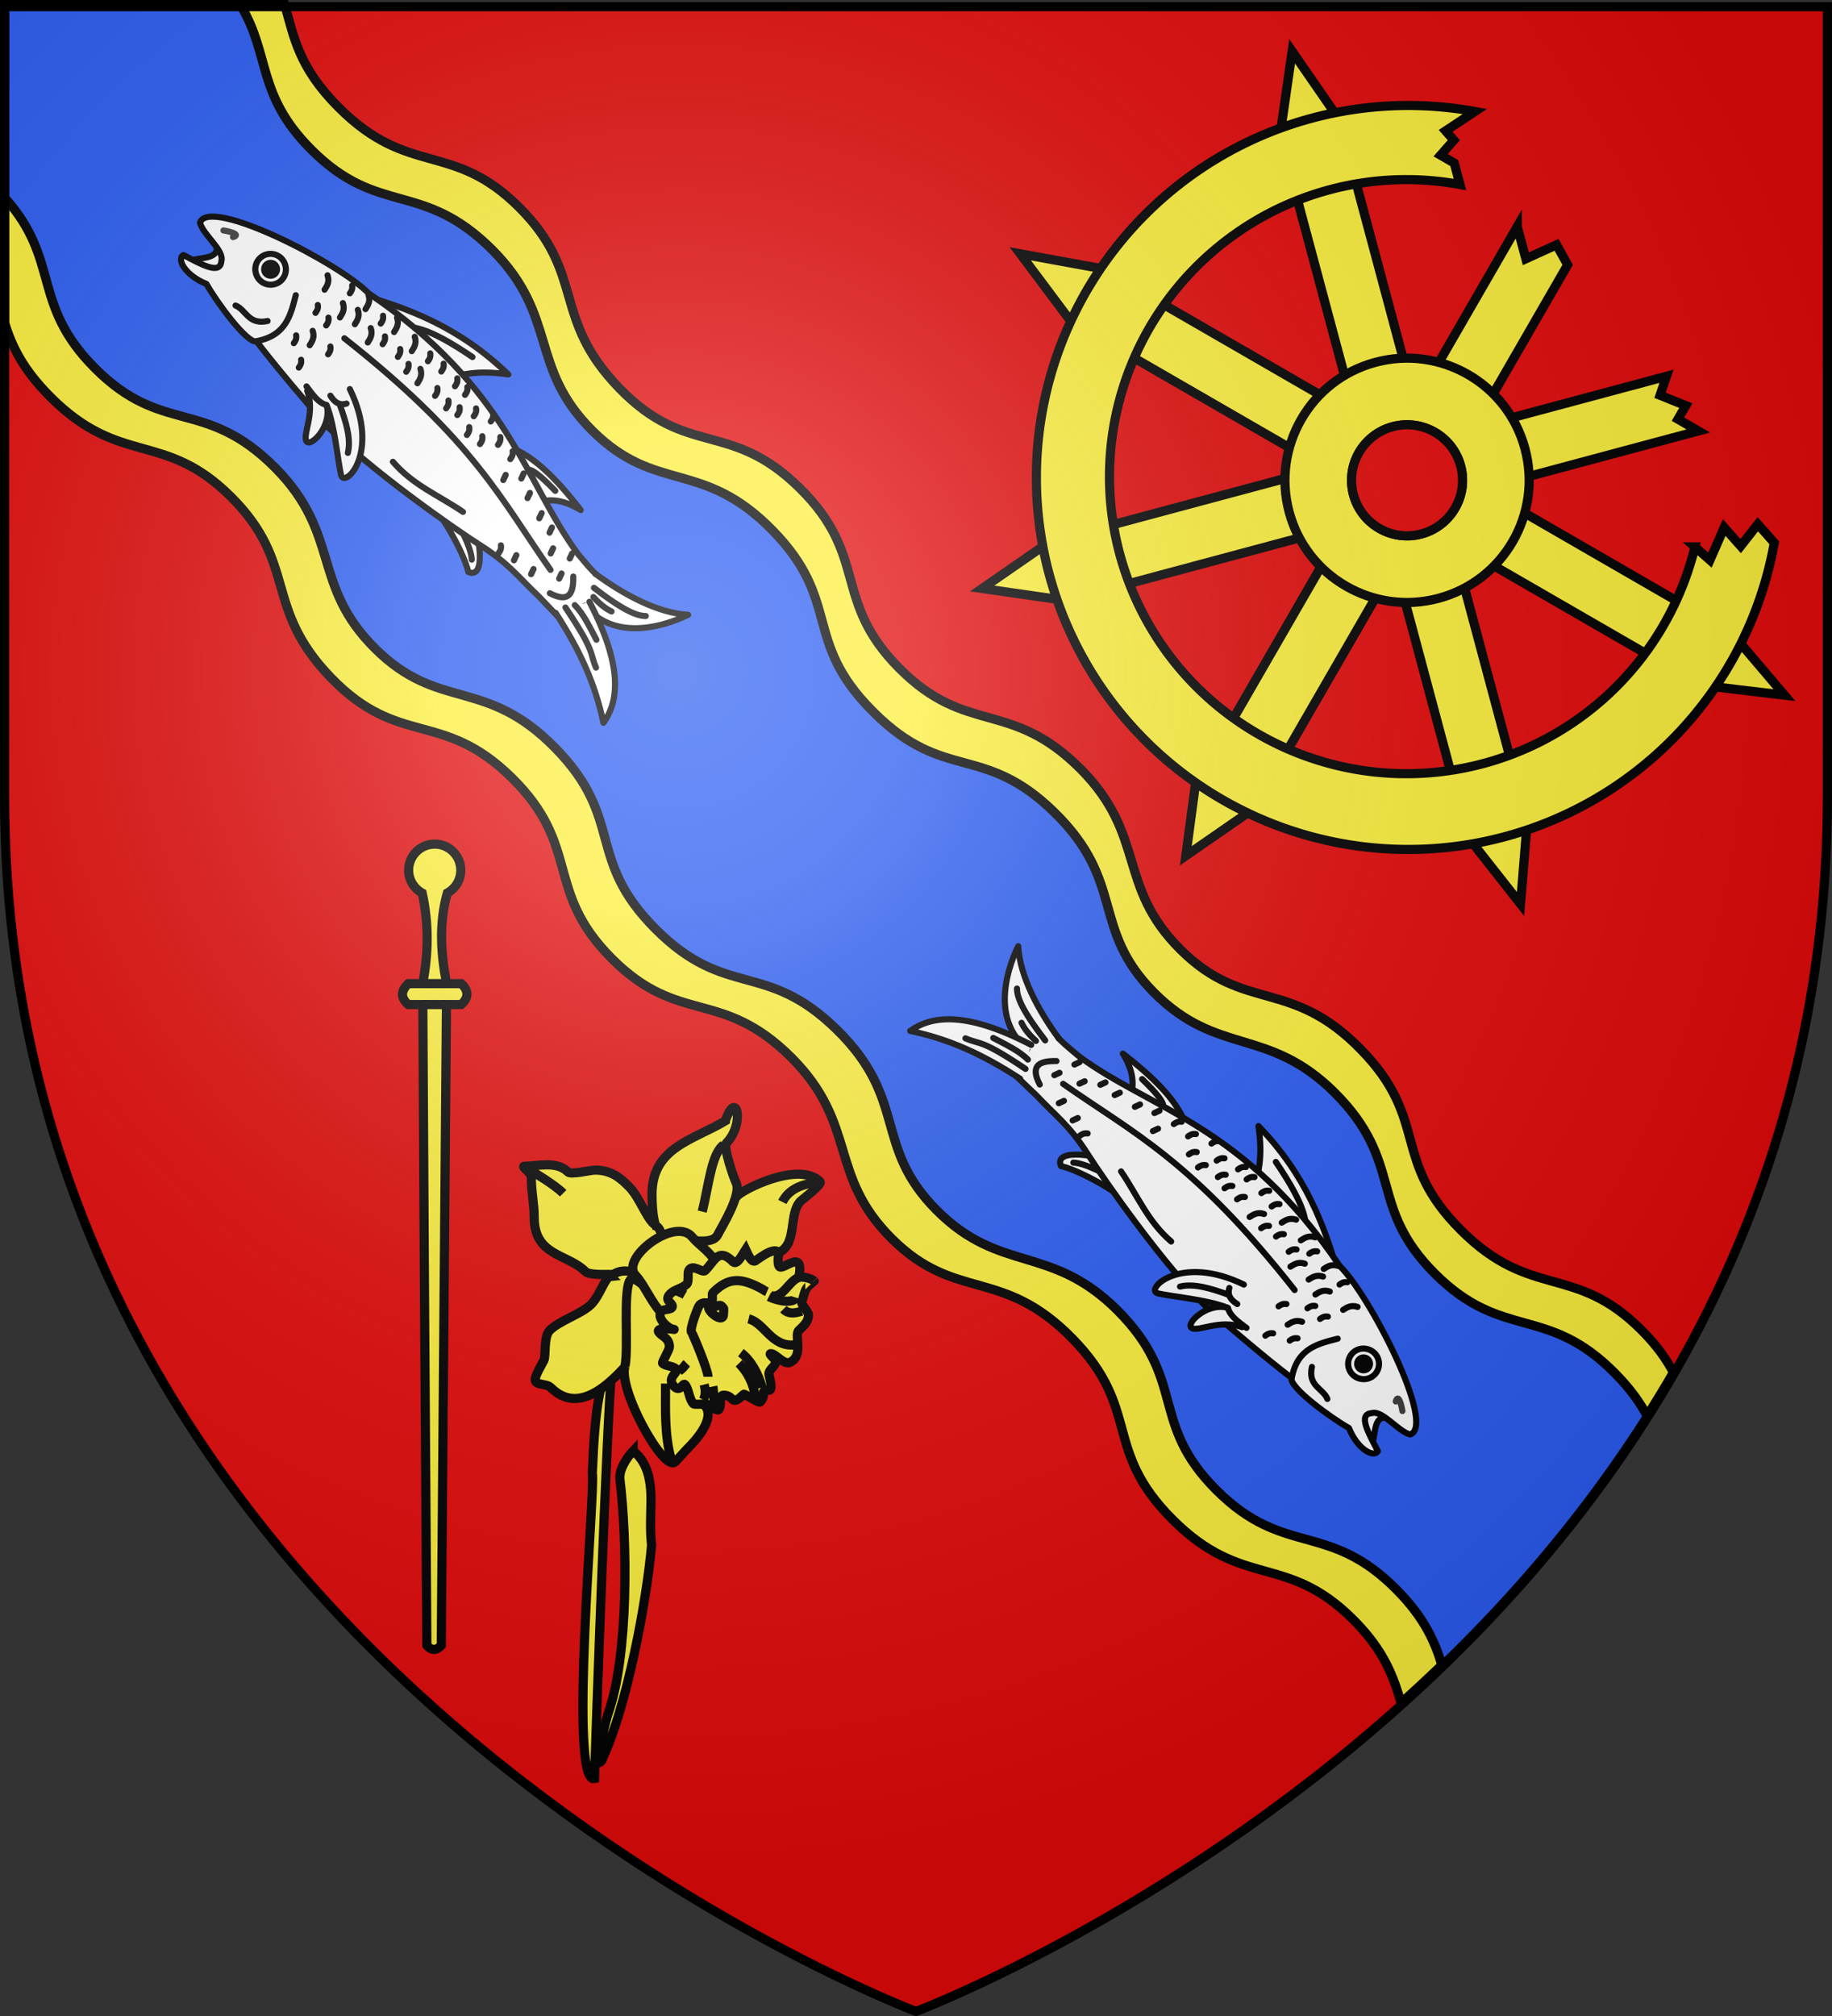 <svg xmlns="http://www.w3.org/2000/svg" xmlns:xlink="http://www.w3.org/1999/xlink" version="1.0" width="600" height="660"><rect width="100%" height="100%" fill="#333333" stroke="none"/><defs><radialGradient cx="221.445" cy="226.331" r="300" fx="221.445" fy="226.331" id="e" xlink:href="#a" gradientUnits="userSpaceOnUse" gradientTransform="matrix(1.353 0 0 1.349 -77.63 -85.747)"/><radialGradient cx="221.445" cy="226.331" r="300" fx="221.445" fy="226.331" id="c" xlink:href="#b" gradientUnits="userSpaceOnUse" gradientTransform="matrix(1.353 0 0 1.349 816.595 -220.755)"/><linearGradient id="a"><stop style="stop-color:#fff;stop-opacity:.314" offset="0"/><stop style="stop-color:#fff;stop-opacity:.251" offset=".19"/><stop style="stop-color:#6b6b6b;stop-opacity:.125" offset=".6"/><stop style="stop-color:#000;stop-opacity:.125" offset="1"/></linearGradient><linearGradient id="b"><stop style="stop-color:#fff;stop-opacity:.314" offset="0"/><stop style="stop-color:#fff;stop-opacity:.251" offset=".19"/><stop style="stop-color:#6b6b6b;stop-opacity:.125" offset=".6"/><stop style="stop-color:#000;stop-opacity:.125" offset="1"/></linearGradient><path d="m91 14 5 14v131l-5 14-6-14V28z" id="d"/></defs><g style="display:inline"><path d="M300 658.162S1.5 545.842 1.5 260.39V1.838h597V260.39c0 285.452-298.5 397.772-298.5 397.772z" style="fill:#e20909;stroke:none"/><path d="M1.5 1.5v104.125c2.277 7.342 5.693 14.996 15 24.313 23.057 23.08 37.243 10.857 59.188 32.75 21.944 21.892 10.386 36.122 32.718 59.187 22.332 23.065 36.41 10.31 59.219 32.75 22.816 22.448 10.523 36.888 32.688 59.125 22.164 22.237 35.933 9.527 59 32.594 21.7 21.865 11.811 38.332 32.78 59.187 20.97 20.855 36.11 9.12 59.157 32.719 22.683 23.226 9.693 36.106 32.75 59.188 23.057 23.08 37.212 10.857 59.156 32.75 10.25 10.225 13.213 18.782 15.719 27.343 32.383-29.06 64.15-64.922 89.188-108.218-2.32-4.375-5.549-8.967-10.532-13.938-21.922-21.87-36.091-9.66-59.125-32.719-23.033-23.058-10.058-35.89-32.719-59.094-23.023-23.574-38.114-11.853-59.062-32.687-20.948-20.834-11.04-37.282-32.719-59.125-23.043-23.043-37.202-10.723-59.344-32.938-22.141-22.214-9.894-36.637-32.687-59.062-22.786-22.418-36.785-9.677-59.094-32.719-22.309-23.042-10.828-37.286-32.75-59.156-21.922-21.87-36.091-9.66-59.125-32.719C97.618 21.854 96.296 11.955 93.22 1.5H1.5z" style="fill:#fcef3c;fill-opacity:1;fill-rule:evenodd;stroke:#000;stroke-width:3"/><path d="M1.5 1.844v62.812c18.514 20.607 8.504 34.717 29.563 55.844 22.164 22.237 35.933 9.496 59 32.563 21.7 21.865 11.78 38.363 32.75 59.218 20.97 20.855 36.109 9.12 59.156 32.719 22.683 23.226 9.712 36.118 32.781 59.188 23.07 23.069 35.961 10.097 59.188 32.78 23.598 23.048 11.895 38.187 32.75 59.157 20.854 20.97 37.322 11.05 59.187 32.75 23.066 23.066 10.325 36.836 32.563 59 22.237 22.164 36.676 9.903 59.125 32.719 9.192 9.343 12.484 17.205 14.75 24.781 24.1-23.248 47.358-50.372 67.218-81.656-2.285-4.367-5.508-8.958-10.468-14-22.426-22.793-36.849-10.546-59.063-32.688-22.214-22.142-9.863-36.3-32.906-59.344-21.843-21.677-38.323-11.801-59.156-32.75-20.834-20.948-9.113-36.038-32.688-59.062-23.203-22.66-36.036-9.654-59.094-32.688-.068-.068-.12-.15-.187-.218-.068-.068-.15-.12-.219-.188-23.033-23.058-10.027-35.89-32.688-59.094C230.04 150.113 214.948 161.834 194 141c-20.948-20.834-11.04-37.313-32.719-59.156-23.043-23.043-37.233-10.692-59.375-32.906C83.953 30.924 88.621 18.03 78.875 1.843H1.5z" style="fill:#2b5df2;fill-opacity:1;fill-rule:evenodd;stroke:#000;stroke-width:3;display:inline"/></g><g style="display:inline"><g style="fill:#fff;stroke-width:2.692;stroke-miterlimit:4;stroke-dasharray:none;display:inline"><g style="fill:#fff;stroke-width:2.692;stroke-miterlimit:4;stroke-dasharray:none"><path d="M820.597 181.642c4.59-.254 12.23 2.557 12.021-4.242l4.773 6.894-7.955 6.717-8.839-9.369z" style="fill:#fff;fill-opacity:1;fill-rule:evenodd;stroke:#000;stroke-width:2.692;stroke-linecap:round;stroke-linejoin:round;stroke-miterlimit:4;stroke-opacity:1;stroke-dasharray:none" transform="scale(.743 -.743) rotate(75.747 1238.168 -365.515)"/><g style="fill:#fff;stroke-width:2.692;stroke-miterlimit:4;stroke-dasharray:none"><path d="M887.419 213.816c20.378 11.697 40.093 25.383 55.861 50.911-13.515-5.61-19.712-4.715-27.577-5.303l-28.284-45.608z" style="fill:#fff;fill-opacity:1;fill-rule:evenodd;stroke:#000;stroke-width:2.692;stroke-linecap:round;stroke-linejoin:round;stroke-miterlimit:4;stroke-opacity:1;stroke-dasharray:none" transform="scale(.743 -.743) rotate(75.747 1238.168 -365.515)"/><path d="M908.809 234.852c6.463 3.168 13.636 10.24 21.036 18.562" style="fill:#fff;fill-opacity:.75;fill-rule:evenodd;stroke:#000;stroke-width:2.692;stroke-linecap:round;stroke-linejoin:round;stroke-miterlimit:4;stroke-opacity:1;stroke-dasharray:none" transform="scale(.743 -.743) rotate(75.747 1238.168 -365.515)"/></g><g style="fill:#fff;stroke-width:2.692;stroke-miterlimit:4;stroke-dasharray:none"><path d="M911.5 326.25c2.096 1.797.454 24.011-6.75 18.5.332-9.82-7.326-36.506-11.652-35.462L911.5 326.25z" style="fill:#fff;fill-opacity:1;fill-rule:evenodd;stroke:#000;stroke-width:2.692;stroke-linecap:round;stroke-linejoin:round;stroke-miterlimit:4;stroke-opacity:1;stroke-dasharray:none" transform="scale(.743 -.743) rotate(75.747 1238.168 -365.515)"/><path d="M906.864 328.544c.796 4.33 1.314 8.384.708 11.313" style="fill:#fff;fill-opacity:.75;fill-rule:evenodd;stroke:#000;stroke-width:2.692;stroke-linecap:round;stroke-linejoin:round;stroke-miterlimit:4;stroke-opacity:1;stroke-dasharray:none" transform="scale(.743 -.743) rotate(75.747 1238.168 -365.515)"/></g><g style="fill:#fff;stroke-width:2.692;stroke-miterlimit:4;stroke-dasharray:none"><path d="M934 294.75c10.433 5.73 18.38 19.417 25.5 35.75-6.316-6.336-11.522-8.278-18.5-8l-7-27.75z" style="fill:#fff;fill-opacity:1;fill-rule:evenodd;stroke:#000;stroke-width:2.692;stroke-linecap:round;stroke-linejoin:round;stroke-miterlimit:4;stroke-opacity:1;stroke-dasharray:none" transform="scale(.743 -.743) rotate(75.747 1238.168 -365.515)"/><path d="M941.866 307.684c1.522.743 3.591 2.717 8.84 11.844" style="fill:#fff;fill-opacity:.75;fill-rule:evenodd;stroke:#000;stroke-width:2.692;stroke-linecap:round;stroke-linejoin:round;stroke-miterlimit:4;stroke-opacity:1;stroke-dasharray:none" transform="scale(.743 -.743) rotate(75.747 1238.168 -365.515)"/></g><path d="M828.022 166.44c6.772-10.306 55.268 32.562 64.347 48.436 49.522 55.615 46.339 97.603 61.164 133.997 2.24 4.662 4.479 9.53 6.718 12.374-.976 13.963-10.318 14.996-21.567 13.082l-6.364-11.314c-6.772-10.688-9.29-17.492-19.445-28.284-10.334-10.981-39.137-44.494-53.033-68.236-7.152-14.378-14.277-28.756-20.506-43.133-4.495-.32-12.873-21.444-15.203-30.052-8.13-5.916-10.175-13.904-6.718-14.85 6.566 5.827 13.548 12.739 15.557 6.718 2.568-4.196-5.027-13.327-4.95-18.739z" style="fill:#fff;fill-opacity:1;fill-rule:evenodd;stroke:#000;stroke-width:2.692;stroke-linecap:round;stroke-linejoin:round;stroke-miterlimit:4;stroke-opacity:1;stroke-dasharray:none" transform="scale(.743 -.743) rotate(75.747 1238.168 -365.515)"/><g style="fill:#fff;stroke-width:2.692;stroke-miterlimit:4;stroke-dasharray:none"><path d="M859.842 194.017a6.718 6.718 0 1 1-13.435 0 6.718 6.718 0 1 1 13.435 0z" style="fill:#fff;fill-opacity:1;fill-rule:evenodd;stroke:#000;stroke-width:2.692;stroke-linecap:round;stroke-linejoin:round;stroke-miterlimit:4;stroke-opacity:1;stroke-dasharray:none;stroke-dashoffset:0;marker:none;visibility:visible;display:inline;overflow:visible;enable-background:accumulate" transform="scale(.743 -.743) rotate(75.747 1238.168 -365.515)"/><path d="M855.953 194.017a2.828 2.828 0 1 1-5.657 0 2.828 2.828 0 1 1 5.657 0z" style="fill:#000;fill-opacity:1;fill-rule:evenodd;stroke:#000;stroke-width:2.692;stroke-linecap:round;stroke-linejoin:round;stroke-miterlimit:4;stroke-opacity:1;stroke-dasharray:none;stroke-dashoffset:0;marker:none;visibility:visible;display:inline;overflow:visible;enable-background:accumulate" transform="scale(.743 -.743) rotate(75.747 1238.168 -365.515)"/></g><g style="fill:#fff;stroke-width:2.692;stroke-miterlimit:4;stroke-dasharray:none"><path d="M839.513 223.185c13.08.766 17.203-7.427 21.566-15.38M834.21 205.684c4.026 2.874 3.333 9.838 12.02 10.076" style="fill:#fff;fill-opacity:1;fill-rule:evenodd;stroke:#000;stroke-width:2.692;stroke-linecap:round;stroke-linejoin:round;stroke-miterlimit:4;stroke-opacity:1;stroke-dasharray:none" transform="scale(.743 -.743) rotate(75.747 1238.168 -365.515)"/></g><g style="fill:#fff;stroke-width:2.692;stroke-miterlimit:4;stroke-dasharray:none"><g style="fill:#fff;fill-opacity:1;stroke-width:2.692;stroke-miterlimit:4;stroke-dasharray:none"><path d="M855.6 249.878c1.05 10.492-6.726 18.06-5.834 21.39.891 3.33 12.052-3.16 12.55-12.374" style="fill:#fff;fill-opacity:1;fill-rule:evenodd;stroke:#000;stroke-width:2.692;stroke-linecap:round;stroke-linejoin:round;stroke-miterlimit:4;stroke-opacity:1;stroke-dasharray:none" transform="scale(.743 -.743) rotate(75.747 1238.168 -365.515)"/><path d="M873.984 253.767c6.408 30.8-13.213 42.069-13.081 35.709.131-6.36 2.717-21.348 1.414-31.466-3.107-1.505-4.812-5.815-6.541-10.076" style="fill:#fff;fill-opacity:1;fill-rule:evenodd;stroke:#000;stroke-width:2.692;stroke-linecap:round;stroke-linejoin:round;stroke-miterlimit:4;stroke-opacity:1;stroke-dasharray:none" transform="scale(.743 -.743) rotate(75.747 1238.168 -365.515)"/></g><path d="M864.968 254.474c1.026 3.351 2.864 5.311 6.01 5.127M868.029 259.711c.707 7.395 1.182 15.564-1.823 21.103" style="fill:#fff;fill-opacity:.75;fill-rule:evenodd;stroke:#000;stroke-width:2.692;stroke-linecap:round;stroke-linejoin:round;stroke-miterlimit:4;stroke-opacity:1;stroke-dasharray:none" transform="scale(.743 -.743) rotate(75.747 1238.168 -365.515)"/></g><path d="M877.166 231.493c44.484 57.885 49.686 86.589 62.932 121.27M884.5 289.5c5.977 12.13 16.159 19.53 24.5 29" style="fill:#fff;fill-opacity:.75;fill-rule:evenodd;stroke:#000;stroke-width:2.692;stroke-linecap:round;stroke-linejoin:round;stroke-miterlimit:4;stroke-opacity:1;stroke-dasharray:none" transform="scale(.743 -.743) rotate(75.747 1238.168 -365.515)"/><g style="fill:#fff;stroke-width:2.692;stroke-miterlimit:4;stroke-dasharray:none"><path d="M937.27 362.662c7.28 6.517 10.18 2.455 11.844-4.597" style="fill:#fff;fill-opacity:.75;fill-rule:evenodd;stroke:#000;stroke-width:2.692;stroke-linecap:round;stroke-linejoin:round;stroke-miterlimit:4;stroke-opacity:1;stroke-dasharray:none" transform="scale(.743 -.743) rotate(75.747 1238.168 -365.515)"/><g style="fill:#fff;stroke-width:2.692;stroke-miterlimit:4;stroke-dasharray:none"><path d="M958.97 359.48c9.873 11.957 22.356 23.421 35.045 27.4-.288 0-32.238 7.913-42.956-15.026" style="fill:#fff;fill-opacity:1;fill-rule:evenodd;stroke:#000;stroke-width:2.692;stroke-linecap:round;stroke-linejoin:round;stroke-miterlimit:4;stroke-opacity:1;stroke-dasharray:none" transform="scale(.743 -.743) rotate(75.747 1238.168 -365.515)"/><path d="M937.624 371.677c6.325 18.667 9.23 34.426 8.485 52.15 9.257-7.795 14.357-22.464 7.16-53.21" style="fill:#fff;fill-opacity:1;fill-rule:evenodd;stroke:#000;stroke-width:2.692;stroke-linecap:round;stroke-linejoin:round;stroke-miterlimit:4;stroke-opacity:1;stroke-dasharray:none" transform="scale(.743 -.743) rotate(75.747 1238.168 -365.515)"/><g style="fill:#fff;stroke-width:2.692;stroke-miterlimit:4;stroke-dasharray:none"><path d="M942.397 370.44c8.009 22.414 5.372 21.541 6.54 28.991M946.64 370.44c2.811 4.73 4.019 11.065 5.48 17.147M956.715 365.136c10.245 13.1 15.4 16.747 19.092 17.678M955.478 369.026c2.336 4.351 4.32 6.591 6.187 8.131" style="fill:#fff;fill-opacity:.75;fill-rule:evenodd;stroke:#000;stroke-width:2.692;stroke-linecap:round;stroke-linejoin:round;stroke-miterlimit:4;stroke-opacity:1;stroke-dasharray:none" transform="scale(.743 -.743) rotate(75.747 1238.168 -365.515)"/></g></g></g><g style="fill:#fff;stroke-width:2.692;stroke-miterlimit:4;stroke-dasharray:none"><path d="M877.52 222.124c1.599-1.452 3.08-2.993 2.828-5.834M889.35 221.329c1.599-1.452 3.08-2.993 2.828-5.834M883.162 226.632c1.6-1.452 3.08-2.993 2.829-5.834M886.698 235.824c1.6-1.452 3.08-2.993 2.828-5.833M899.072 234.233c1.6-1.452 3.08-2.993 2.829-5.833M904.552 244.31c1.6-1.453 3.08-2.993 2.829-5.834M873.97 208.6c1.6-1.451 3.08-2.992 2.828-5.833M861.596 230.698c1.599-1.452 3.08-2.993 2.828-5.834M903.492 258.629c1.599-1.453 3.08-2.994 2.828-5.834M868.461 236.578c.867-.704 1.688-1.467 1.84-3.1M867.584 217.487c.867-.704 1.688-1.467 1.84-3.1M870.766 224.027c.867-.703 1.688-1.467 1.84-3.1M884.377 212.89c.867-.703 1.689-1.466 1.841-3.099M855.032 228.093c.867-.703 1.689-1.467 1.841-3.1M854.502 239.053c.867-.703 1.688-1.467 1.84-3.099M894.277 229.154c.867-.704 1.688-1.467 1.84-3.1M892.863 238.17c.867-.704 1.688-1.467 1.84-3.1M897.99 245.24c.866-.703 1.687-1.466 1.84-3.099M899.934 252.488c.867-.703 1.688-1.466 1.84-3.099M910.363 250.367c.868-.704 1.689-1.467 1.841-3.1M914.96 256.2c.867-.703 1.688-1.466 1.84-3.099M909.656 265.923c.867-.703 1.689-1.466 1.841-3.099M919.202 263.979c.867-.704 1.689-1.467 1.841-3.1M913.015 272.464c.867-.704 1.688-1.467 1.84-3.1M917.081 276.53c.867-.704 1.688-1.467 1.84-3.1M922.561 268.752c.867-.704 1.688-1.467 1.84-3.1M919.026 286.076c.867-.704 1.688-1.467 1.84-3.1M923.975 278.828c.867-.704 1.689-1.467 1.841-3.1M930.693 282.894c.867-.704 1.688-1.467 1.84-3.1M923.622 291.38c.867-.704 1.688-1.468 1.84-3.1M931.223 293.677c.867-.703 1.688-1.467 1.84-3.099M934.935 301.102c.868-.704 1.689-1.467 1.841-3.1M929.669 309.275l1.59-1.945M937.535 310.6l1.591-1.944M938.066 319.616l1.59-1.944M940.894 329.516l1.59-1.945M925.514 344.719l1.591-1.945M941.955 345.78l1.59-1.945M949.556 350.022l1.591-1.944M942.839 357.447l1.59-1.945M943.722 336.764l1.591-1.945M919.733 339.993c.867-.704 1.688-1.467 1.84-3.1M931.348 352.497l1.591-1.945" style="fill:#fff;fill-opacity:.75;fill-rule:evenodd;stroke:#000;stroke-width:2.692;stroke-linecap:round;stroke-linejoin:round;stroke-miterlimit:4;stroke-opacity:1;stroke-dasharray:none" transform="scale(.743 -.743) rotate(75.747 1238.168 -365.515)"/></g><path d="M837.188 172.313c2.389.976 7.306 3.707 3.375 3.875" style="opacity:.765;fill:#fff;fill-opacity:1;fill-rule:evenodd;stroke:#000;stroke-width:2.692;stroke-linecap:round;stroke-linejoin:round;stroke-miterlimit:4;stroke-opacity:1;stroke-dasharray:none;stroke-dashoffset:0;marker:none;visibility:visible;display:inline;overflow:visible;enable-background:accumulate" transform="scale(.743 -.743) rotate(75.747 1238.168 -365.515)"/></g></g><g transform="scale(.668) rotate(-15 709.376 1215.412)" style="fill:#fcef3c;stroke-width:4.488;stroke-miterlimit:4;stroke-dasharray:none;display:inline"><path d="m1028.531 157.625-79.344 79.344c.084.015.167.046.25.062.602.118 1.195.25 1.782.406.35.094.687.206 1.031.313.847.264 1.69.564 2.5.906.415.176.815.368 1.219.563.325.157.65.299.968.469.062.032.127.06.188.093.535.29 1.05.613 1.562.938.045.028.081.065.125.093.292.188.591.365.875.563.617.43 1.204.897 1.782 1.375.154.127.317.244.468.375.095.082.188.167.282.25.208.185.422.371.625.562.193.183.375.375.562.563.31.309.613.614.906.937.295.324.566.663.844 1 .278.336.552.682.813 1.032.026.035.067.058.093.093.16.215.317.438.47.657.107.154.207.311.312.468.205.309.4.621.593.938.088.145.165.29.25.437.357.612.691 1.235 1 1.875.196.406.387.803.563 1.22.172.406.316.801.469 1.218.146.4.278.81.406 1.219.116.37.243.747.344 1.125.003.01-.003.021 0 .03.016.064.046.125.062.188.138.537.27 1.077.375 1.625.012.063.02.125.031.188l76.625-76.625-2.718-10.906-16.313 2.718v-16.312zM917.406 268.75l-112 112-13.625 32.656 38.094-13.625L939.188 290.5c-.063-.012-.125-.02-.188-.031a26.99 26.99 0 0 1-1.625-.375c-.074-.02-.145-.043-.219-.063-.124-.033-.251-.059-.375-.093-.255-.072-.498-.171-.75-.25-.408-.128-.819-.26-1.218-.407-.417-.152-.812-.296-1.22-.468a26.672 26.672 0 0 1-1.218-.563 27.5 27.5 0 0 1-.938-.469c-.081-.043-.168-.08-.25-.125-.236-.128-.455-.27-.687-.406-.144-.084-.295-.163-.438-.25a27.2 27.2 0 0 1-.937-.594c-.156-.104-.315-.205-.469-.312-.257-.18-.499-.375-.75-.563-.349-.26-.695-.535-1.031-.812-.338-.279-.676-.55-1-.844a27.177 27.177 0 0 1-.938-.906 27.33 27.33 0 0 1-1.125-1.188c-.215-.242-.418-.5-.625-.75a27.33 27.33 0 0 1-1.375-1.78c-.199-.287-.374-.582-.562-.876-.056-.087-.133-.162-.188-.25a26.683 26.683 0 0 1-.843-1.437c-.206-.378-.375-.768-.563-1.157a26.832 26.832 0 0 1-.562-1.218 27.268 27.268 0 0 1-.907-2.5c-.106-.344-.218-.682-.312-1.032-.016-.06-.015-.126-.031-.187a26.906 26.906 0 0 1-.375-1.594c-.017-.085-.047-.165-.063-.25z" style="fill:#fcef3c;stroke:#000;stroke-width:4.488;stroke-miterlimit:4;stroke-dasharray:none"/><path d="m767.313 247.406-38.094 13.625 38.093 16.313h153.313a27.027 27.027 0 0 1-3.656-13.594 27.08 27.08 0 0 1 5.468-16.344H767.313zm198.593 0a27.08 27.08 0 0 1 5.469 16.344c0 4.959-1.339 9.59-3.656 13.594h120.656l-8.156-8.156 5.437-5.438-10.875-8.156 5.438-8.188H965.906z" style="fill:#fcef3c;stroke:#000;stroke-width:4.488;stroke-miterlimit:4;stroke-dasharray:none"/><use transform="translate(696.558 7.971) scale(2.721)" style="fill:#fcef3c;stroke:#000;stroke-width:1.649;stroke-miterlimit:4;stroke-dasharray:none" width="1" height="1" xlink:href="#d"/><use transform="rotate(-45 602.374 -581.648) scale(2.721)" style="fill:#fcef3c;stroke:#000;stroke-width:1.649;stroke-miterlimit:4;stroke-dasharray:none" width="1" height="1" xlink:href="#d"/><path d="M1023.079 97.764a182.307 182.307 0 1 0 87.072 242.169l-5.442-10.884-10.884 8.163-5.442-10.884-10.884 13.605-5.442-8.163a145.574 145.574 0 1 1-65.304-201.354v-10.884l-5.442-5.442 8.163-5.442-2.721-5.442z" style="fill:#fcef3c;stroke:#000;stroke-width:4.488;stroke-miterlimit:4;stroke-dasharray:none"/><path d="M944.156 203.875c-33.06 0-59.843 26.814-59.843 59.875 0 33.06 26.782 59.844 59.843 59.844 33.061 0 59.875-26.783 59.875-59.844 0-33.06-26.814-59.875-59.875-59.875zm0 32.656c15.028 0 27.219 12.191 27.219 27.219s-12.191 27.219-27.219 27.219c-15.027 0-27.187-12.191-27.187-27.219s12.16-27.219 27.187-27.219z" style="fill:#fcef3c;stroke:#000;stroke-width:4.488;stroke-miterlimit:4;stroke-dasharray:none"/><circle cx="91" cy="94" r="10" transform="translate(696.56 7.96) scale(2.721)" style="fill:#e20909;stroke:#000;stroke-width:1.649;stroke-miterlimit:4;stroke-dasharray:none;display:inline"/></g><g style="stroke-width:10.974;stroke-miterlimit:4;stroke-dasharray:none;display:inline"><path d="M949.56-175.765c-17.273 0-31.312 14.039-31.312 31.312 0 11.81 6.583 22.08 16.25 27.407 8.106 36.208 7.565 72.416.625 108.625h-17.375c-8.042 7.891-10.183 16.13 0 25.093h17.531l2.032 351.5 2.812 416.995c5.761 6.63 11.52 6.232 17.281 0l6.22-768.495h17.718c9.255-8.364 9.023-16.729 0-25.093h-17.531c-7.062-36.209-9.254-72.417.812-108.625 9.667-5.327 16.219-15.596 16.219-27.407 0-17.273-14.008-31.312-31.281-31.312z" style="fill:#fcef3c;fill-opacity:1;fill-rule:evenodd;stroke:#000;stroke-width:10.974;stroke-linecap:square;stroke-linejoin:miter;stroke-miterlimit:4;stroke-opacity:1;stroke-dasharray:none;stroke-dashoffset:0;marker:none;visibility:visible;display:inline;overflow:visible;enable-background:accumulate" transform="translate(-116.85 324.323) scale(.273)"/><path d="M935.193-8.42h28.27" style="fill:none;stroke:#000;stroke-width:10.974;stroke-linecap:butt;stroke-linejoin:miter;stroke-miterlimit:4;stroke-opacity:1;stroke-dasharray:none" transform="translate(-116.85 324.323) scale(.273)"/><path d="M935.04 16.672h28.27" style="fill:none;stroke:#000;stroke-width:10.974;stroke-linecap:butt;stroke-linejoin:miter;stroke-miterlimit:4;stroke-opacity:1;stroke-dasharray:none;display:inline" transform="translate(-116.85 324.323) scale(.273)"/></g><g style="stroke-width:3.766;stroke-miterlimit:4;stroke-dasharray:none;display:inline"><path d="M837.698 489.365c1.878 20.021 6.38 146.598 6.96 166.67 10.886 2.454-.481-119.489.911-125.51-.598-12.846-1.146-27.835-4.822-40.27-.707-.856-1.97-1.394-3.049-.89zM786.111 416.746c-2.222-2.705-25.529-14.55-34.127-5.952-1.06 1.06 7.435 7.435 7.937 7.936 5.141 5.142 1.27 17.302 8.73 21.032 6.617 26.468 53.994 8.756 38.889-6.35-2.042-2.04-6.34-3.958-8.334-5.952-3.71-3.71-8.755-5.875-13.095-10.714z" style="fill:#fcef3c;stroke:#000;stroke-width:3.766;stroke-linecap:butt;stroke-linejoin:miter;stroke-miterlimit:4;stroke-opacity:1;stroke-dasharray:none" transform="matrix(-.797 0 0 .797 867.908 59.455)"/><path d="M790.873 385.794c-4.648-13.577-8.084 1.44-.397 9.127 1.41 1.409-2.935 14.203-3.968 16.27-2.458 4.916 5.94 18.23 7.54 21.428 2.909 5.819 19.35 0 21.825 0 4.61 0 5.159-10.707 5.159-16.667 0-19.233-16.87-22.185-30.159-30.158z" style="fill:#fcef3c;stroke:#000;stroke-width:3.766;stroke-linecap:butt;stroke-linejoin:miter;stroke-miterlimit:4;stroke-opacity:1;stroke-dasharray:none" transform="matrix(-.797 0 0 .797 867.908 59.455)"/><path d="M791.667 395.714c4.927 3.503 6.1 16.862 8.73 27.381" style="fill:none;stroke:#000;stroke-width:3.766;stroke-linecap:butt;stroke-linejoin:miter;stroke-miterlimit:4;stroke-opacity:1;stroke-dasharray:none" transform="matrix(-.797 0 0 .797 867.908 59.455)"/><path d="M818.65 429.048c4.003-.907 6.924-11.289 11.906-16.27 3.537-3.538 7.223-6.746 13.888-6.746 2.035 0 9.893 2.012 11.112.793 4.713-4.713 12.355-2.38 17.857-2.38 1.724 0-2.778 2.64-2.778 4.365 0 6.573-1.19 10.705-1.19 16.666 0 15.952-13.644 14.834-21.032 22.222-1.443 1.443-7.126 1.19-9.524 1.19-4.375 0-12.672 2.012-14.286.398-4.283-4.284-13.997-10.607-7.936-16.667 1.478-1.479.79-3.333 3.968-3.968" style="fill:#fcef3c;stroke:#000;stroke-width:3.766;stroke-linecap:butt;stroke-linejoin:miter;stroke-miterlimit:4;stroke-opacity:1;stroke-dasharray:none" transform="matrix(-.797 0 0 .797 867.908 59.455)"/><path d="M838.095 449.683c2.211.199 4.313 7.884 7.937 11.507 3.925 3.926 12.957 6.608 17.063 10.715 2.527 2.526 1.481 10.501 2.381 12.301.943 1.885 3.572 6.068 3.572 7.937 0 2.366-4.676 1.501-6.35 3.174-14.282 14.283-30.47-9.042-36.904-15.476-2.88-2.88.935-14.966 2.38-17.857 2.992-5.982-5.858-8.427-2.777-11.508 3.156-3.156 8.179-4.409 12.698-.793z" style="fill:#fcef3c;stroke:#000;stroke-width:3.766;stroke-linecap:butt;stroke-linejoin:miter;stroke-miterlimit:4;stroke-opacity:1;stroke-dasharray:none" transform="matrix(-.797 0 0 .797 867.908 59.455)"/><path d="M832.143 486.587c2.97 9.477-16.077 43.844-20.635 39.286-1.845-1.845-3.728-4.125-5.556-5.952-1.27-1.27-11.913-11.897-6.349-17.46.59-.59 1.19-4.735 1.19-5.556 0-10.418 11.112-17.241 11.112-26.588 0-5.455 15.674-21.627 17.857-19.444 3.397 3.397.776 27.692 2.38 35.714z" style="fill:#fcef3c;stroke:#000;stroke-width:3.766;stroke-linecap:butt;stroke-linejoin:miter;stroke-miterlimit:4;stroke-opacity:1;stroke-dasharray:none" transform="matrix(-.797 0 0 .797 867.908 59.455)"/><path d="M871.032 406.032c-1.523 1.08-9.907 5.938-13.492 9.524" style="fill:none;stroke:#000;stroke-width:3.766;stroke-linecap:butt;stroke-linejoin:miter;stroke-miterlimit:4;stroke-opacity:1;stroke-dasharray:none" transform="matrix(-.797 0 0 .797 867.908 59.455)"/><path d="M793.65 445.714c3.148-6.137 8.024-8.677 10.836-12.145 7.027-8.667 29.908 8.805 23.292 15.717-3.567 3.726-6.454 11.215-10.715 15.476-2.212 2.212-6.366 3.589-8.333 5.555-4.169-7.507-15.08-16.775-15.08-24.603zM828.798 521.399c-6.602 5.025-7.512 13.974-7.324 21.662.127 5.685.374 11.41-.254 17.06 2.074 23.576 10.176 66.134 19.974 87.27.596 3.256 4.545 2.5 2.515-.72-2.15-5.987-2.719-11.11-4.565-17.21-8.619-24.088-7.985-71.36-4.894-96.682.247-3.801-2.704-8.492-5.452-11.38z" style="fill:#fcef3c;stroke:#000;stroke-width:3.766;stroke-linecap:butt;stroke-linejoin:miter;stroke-miterlimit:4;stroke-opacity:1;stroke-dasharray:none" transform="matrix(-.797 0 0 .797 867.908 59.455)"/><path d="M760.714 450.08c-1.93-.359-5.232.47-6.349 1.587-.016.015 2.2 1.802 2.381 1.984 1.878 1.878 1.738 4.269 2.778 6.349.553 1.107-2.778 4.01-2.778 5.556 0 2.99 2.339 4.72 3.968 6.349 2.065 2.065-2.202 10.208 3.572 13.095 2.464 1.232 5.985-3.571 7.936-3.571.954 0-1.058 1.587-1.587 2.38-1.565 2.347 2.38 3.689 2.38 5.953 0 .693-1.976 6.746 0 6.746 4.372 0 .582 1.772 3.572 4.762.58.58 6.488-3.433 6.746-3.175 5.49 5.49 3.66.397 8.334.397 2.091 0 .505 4.474 1.984 5.952.66.66 4.095-1.713 4.365-1.984.54-.54 5.53.026 5.952-.397 1.916-1.915 1.912-6.277 3.572-7.936.83-.83 1.803 3.355 4.365.794 3.546-3.546-2.061-5.876-.794-7.143 1.442-1.442 4.271-1.097 5.556-2.381.417-.418-2.778-5.41-2.778-6.746 0-3.337 2.667-4.255 3.968-5.556 2.938-2.937-6.369-1.587-5.952-1.587 1.999 0 7.07-4.113 5.555-7.143-.793-1.587-4.762-.606-4.762-2.38 0-1.595 3.603-2.35.794-5.16-1.786-1.785-4.96-2.182-6.746-3.968-.981-.981-.213-4.394-.794-5.555-1.483-2.966-5.629 1.116-6.746 0-4.064-4.065-5.42-9.66-11.508-3.572-1.72 1.72-4.469-4.141-5.158-5.159-.565 1.158-2.12 5.686-3.969 4.762-.705-.352-7.247-5.847-9.523-3.571-.183.182.755 4.8-.397 5.952-1.567 1.567-10.36-7.755-7.937 4.365z" style="fill:#fcef3c;stroke:#000;stroke-width:3.766;stroke-linecap:butt;stroke-linejoin:miter;stroke-miterlimit:4;stroke-opacity:1;stroke-dasharray:none" transform="matrix(-.797 0 0 .797 867.908 59.455)"/><path d="M760.714 450.08c4.46 1.866 6.54 8.781 11.508 7.54M773.81 456.032c1.143-.506.974-.686 3.571-1.984 7.498-3.75 12.386-3.884 18.65 2.38.596.596-.198 2.58.398 3.175 2.15 2.151 2.972-.202 5.158 1.984.515.515 4.213 10.073 3.175 11.111-.42.42-6.746 15.441-6.746 18.254M762.698 477.857c9.318.797 12.152-9.09 18.651-10.714M759.524 463.968c3.183 1.072 5.612 1.134 7.54-.793" style="fill:none;stroke:#000;stroke-width:3.766;stroke-linecap:butt;stroke-linejoin:miter;stroke-miterlimit:4;stroke-opacity:1;stroke-dasharray:none" transform="matrix(-.797 0 0 .797 867.908 59.455)"/><path d="M761.905 458.413c.723 2.295 6.803 1.757 11.11-.397M775.794 495.317c1.618-5.796 4.592-11.182 8.73-14.285M778.571 500.476c.277-5.974 3.17-11.504 6.746-15.08M795.635 502.46c-.194-2.322.224-6.674.397-7.54M800 500.476c-1.184-1.995-.899-4.341-.397-6.349M813.095 525.08c2.874-10.246 2.381-20.433 2.381-31.35M753.968 411.19c7.036.903 11.31 3.572 13.492 7.937M794.841 461.984c-2.365-.862-2.236-.144-3.174.794-.24.24 0 2.004 0 2.38 0 5.535 11.289-5.203 3.174-3.174zM807.54 457.222c1.501-.867 3.024-1.45 3.571-1.587M809.92 488.571c-1.88-1.237-2.174-2.175-3.174-3.174" style="fill:none;stroke:#000;stroke-width:3.766;stroke-linecap:butt;stroke-linejoin:miter;stroke-miterlimit:4;stroke-opacity:1;stroke-dasharray:none" transform="matrix(-.797 0 0 .797 867.908 59.455)"/></g><g style="fill:#fff;stroke-width:2.692;stroke-miterlimit:4;stroke-dasharray:none;display:inline"><g style="fill:#fff;stroke-width:2.692;stroke-miterlimit:4;stroke-dasharray:none"><path d="M820.597 181.642c4.59-.254 12.23 2.557 12.021-4.242l4.773 6.894-7.955 6.717-8.839-9.369z" style="fill:#fff;fill-opacity:1;fill-rule:evenodd;stroke:#000;stroke-width:2.692;stroke-linecap:round;stroke-linejoin:round;stroke-miterlimit:4;stroke-opacity:1;stroke-dasharray:none" transform="rotate(-14.254 137.338 2296.54) scale(.743)"/><g style="fill:#fff;stroke-width:2.692;stroke-miterlimit:4;stroke-dasharray:none"><path d="M887.419 213.816c20.378 11.697 40.093 25.383 55.861 50.911-13.515-5.61-19.712-4.715-27.577-5.303l-28.284-45.608z" style="fill:#fff;fill-opacity:1;fill-rule:evenodd;stroke:#000;stroke-width:2.692;stroke-linecap:round;stroke-linejoin:round;stroke-miterlimit:4;stroke-opacity:1;stroke-dasharray:none" transform="rotate(-14.254 137.338 2296.54) scale(.743)"/><path d="M908.809 234.852c6.463 3.168 13.636 10.24 21.036 18.562" style="fill:#fff;fill-opacity:.75;fill-rule:evenodd;stroke:#000;stroke-width:2.692;stroke-linecap:round;stroke-linejoin:round;stroke-miterlimit:4;stroke-opacity:1;stroke-dasharray:none" transform="rotate(-14.254 137.338 2296.54) scale(.743)"/></g><g style="fill:#fff;stroke-width:2.692;stroke-miterlimit:4;stroke-dasharray:none"><path d="M911.5 326.25c2.096 1.797.454 24.011-6.75 18.5.332-9.82-7.326-36.506-11.652-35.462L911.5 326.25z" style="fill:#fff;fill-opacity:1;fill-rule:evenodd;stroke:#000;stroke-width:2.692;stroke-linecap:round;stroke-linejoin:round;stroke-miterlimit:4;stroke-opacity:1;stroke-dasharray:none" transform="rotate(-14.254 137.338 2296.54) scale(.743)"/><path d="M906.864 328.544c.796 4.33 1.314 8.384.708 11.313" style="fill:#fff;fill-opacity:.75;fill-rule:evenodd;stroke:#000;stroke-width:2.692;stroke-linecap:round;stroke-linejoin:round;stroke-miterlimit:4;stroke-opacity:1;stroke-dasharray:none" transform="rotate(-14.254 137.338 2296.54) scale(.743)"/></g><g style="fill:#fff;stroke-width:2.692;stroke-miterlimit:4;stroke-dasharray:none"><path d="M934 294.75c10.433 5.73 18.38 19.417 25.5 35.75-6.316-6.336-11.522-8.278-18.5-8l-7-27.75z" style="fill:#fff;fill-opacity:1;fill-rule:evenodd;stroke:#000;stroke-width:2.692;stroke-linecap:round;stroke-linejoin:round;stroke-miterlimit:4;stroke-opacity:1;stroke-dasharray:none" transform="rotate(-14.254 137.338 2296.54) scale(.743)"/><path d="M941.866 307.684c1.522.743 3.591 2.717 8.84 11.844" style="fill:#fff;fill-opacity:.75;fill-rule:evenodd;stroke:#000;stroke-width:2.692;stroke-linecap:round;stroke-linejoin:round;stroke-miterlimit:4;stroke-opacity:1;stroke-dasharray:none" transform="rotate(-14.254 137.338 2296.54) scale(.743)"/></g><path d="M828.022 166.44c6.772-10.306 55.268 32.562 64.347 48.436 49.522 55.615 46.339 97.603 61.164 133.997 2.24 4.662 4.479 9.53 6.718 12.374-.976 13.963-10.318 14.996-21.567 13.082l-6.364-11.314c-6.772-10.688-9.29-17.492-19.445-28.284-10.334-10.981-39.137-44.494-53.033-68.236-7.152-14.378-14.277-28.756-20.506-43.133-4.495-.32-12.873-21.444-15.203-30.052-8.13-5.916-10.175-13.904-6.718-14.85 6.566 5.827 13.548 12.739 15.557 6.718 2.568-4.196-5.027-13.327-4.95-18.739z" style="fill:#fff;fill-opacity:1;fill-rule:evenodd;stroke:#000;stroke-width:2.692;stroke-linecap:round;stroke-linejoin:round;stroke-miterlimit:4;stroke-opacity:1;stroke-dasharray:none" transform="rotate(-14.254 137.338 2296.54) scale(.743)"/><g style="fill:#fff;stroke-width:2.692;stroke-miterlimit:4;stroke-dasharray:none"><path d="M859.842 194.017a6.718 6.718 0 1 1-13.435 0 6.718 6.718 0 1 1 13.435 0z" style="fill:#fff;fill-opacity:1;fill-rule:evenodd;stroke:#000;stroke-width:2.692;stroke-linecap:round;stroke-linejoin:round;stroke-miterlimit:4;stroke-opacity:1;stroke-dasharray:none;stroke-dashoffset:0;marker:none;visibility:visible;display:inline;overflow:visible;enable-background:accumulate" transform="rotate(-14.254 137.338 2296.54) scale(.743)"/><path d="M855.953 194.017a2.828 2.828 0 1 1-5.657 0 2.828 2.828 0 1 1 5.657 0z" style="fill:#000;fill-opacity:1;fill-rule:evenodd;stroke:#000;stroke-width:2.692;stroke-linecap:round;stroke-linejoin:round;stroke-miterlimit:4;stroke-opacity:1;stroke-dasharray:none;stroke-dashoffset:0;marker:none;visibility:visible;display:inline;overflow:visible;enable-background:accumulate" transform="rotate(-14.254 137.338 2296.54) scale(.743)"/></g><g style="fill:#fff;stroke-width:2.692;stroke-miterlimit:4;stroke-dasharray:none"><path d="M839.513 223.185c13.08.766 17.203-7.427 21.566-15.38M834.21 205.684c4.026 2.874 3.333 9.838 12.02 10.076" style="fill:#fff;fill-opacity:1;fill-rule:evenodd;stroke:#000;stroke-width:2.692;stroke-linecap:round;stroke-linejoin:round;stroke-miterlimit:4;stroke-opacity:1;stroke-dasharray:none" transform="rotate(-14.254 137.338 2296.54) scale(.743)"/></g><g style="fill:#fff;stroke-width:2.692;stroke-miterlimit:4;stroke-dasharray:none"><g style="fill:#fff;fill-opacity:1;stroke-width:2.692;stroke-miterlimit:4;stroke-dasharray:none"><path d="M855.6 249.878c1.05 10.492-6.726 18.06-5.834 21.39.891 3.33 12.052-3.16 12.55-12.374" style="fill:#fff;fill-opacity:1;fill-rule:evenodd;stroke:#000;stroke-width:2.692;stroke-linecap:round;stroke-linejoin:round;stroke-miterlimit:4;stroke-opacity:1;stroke-dasharray:none" transform="rotate(-14.254 137.338 2296.54) scale(.743)"/><path d="M873.984 253.767c6.408 30.8-13.213 42.069-13.081 35.709.131-6.36 2.717-21.348 1.414-31.466-3.107-1.505-4.812-5.815-6.541-10.076" style="fill:#fff;fill-opacity:1;fill-rule:evenodd;stroke:#000;stroke-width:2.692;stroke-linecap:round;stroke-linejoin:round;stroke-miterlimit:4;stroke-opacity:1;stroke-dasharray:none" transform="rotate(-14.254 137.338 2296.54) scale(.743)"/></g><path d="M864.968 254.474c1.026 3.351 2.864 5.311 6.01 5.127M868.029 259.711c.707 7.395 1.182 15.564-1.823 21.103" style="fill:#fff;fill-opacity:.75;fill-rule:evenodd;stroke:#000;stroke-width:2.692;stroke-linecap:round;stroke-linejoin:round;stroke-miterlimit:4;stroke-opacity:1;stroke-dasharray:none" transform="rotate(-14.254 137.338 2296.54) scale(.743)"/></g><path d="M877.166 231.493c44.484 57.885 49.686 86.589 62.932 121.27M884.5 289.5c5.977 12.13 16.159 19.53 24.5 29" style="fill:#fff;fill-opacity:.75;fill-rule:evenodd;stroke:#000;stroke-width:2.692;stroke-linecap:round;stroke-linejoin:round;stroke-miterlimit:4;stroke-opacity:1;stroke-dasharray:none" transform="rotate(-14.254 137.338 2296.54) scale(.743)"/><g style="fill:#fff;stroke-width:2.692;stroke-miterlimit:4;stroke-dasharray:none"><path d="M937.27 362.662c7.28 6.517 10.18 2.455 11.844-4.597" style="fill:#fff;fill-opacity:.75;fill-rule:evenodd;stroke:#000;stroke-width:2.692;stroke-linecap:round;stroke-linejoin:round;stroke-miterlimit:4;stroke-opacity:1;stroke-dasharray:none" transform="rotate(-14.254 137.338 2296.54) scale(.743)"/><g style="fill:#fff;stroke-width:2.692;stroke-miterlimit:4;stroke-dasharray:none"><path d="M958.97 359.48c9.873 11.957 22.356 23.421 35.045 27.4-.288 0-32.238 7.913-42.956-15.026" style="fill:#fff;fill-opacity:1;fill-rule:evenodd;stroke:#000;stroke-width:2.692;stroke-linecap:round;stroke-linejoin:round;stroke-miterlimit:4;stroke-opacity:1;stroke-dasharray:none" transform="rotate(-14.254 137.338 2296.54) scale(.743)"/><path d="M937.624 371.677c6.325 18.667 9.23 34.426 8.485 52.15 9.257-7.795 14.357-22.464 7.16-53.21" style="fill:#fff;fill-opacity:1;fill-rule:evenodd;stroke:#000;stroke-width:2.692;stroke-linecap:round;stroke-linejoin:round;stroke-miterlimit:4;stroke-opacity:1;stroke-dasharray:none" transform="rotate(-14.254 137.338 2296.54) scale(.743)"/><g style="fill:#fff;stroke-width:2.692;stroke-miterlimit:4;stroke-dasharray:none"><path d="M942.397 370.44c8.009 22.414 5.372 21.541 6.54 28.991M946.64 370.44c2.811 4.73 4.019 11.065 5.48 17.147M956.715 365.136c10.245 13.1 15.4 16.747 19.092 17.678M955.478 369.026c2.336 4.351 4.32 6.591 6.187 8.131" style="fill:#fff;fill-opacity:.75;fill-rule:evenodd;stroke:#000;stroke-width:2.692;stroke-linecap:round;stroke-linejoin:round;stroke-miterlimit:4;stroke-opacity:1;stroke-dasharray:none" transform="rotate(-14.254 137.338 2296.54) scale(.743)"/></g></g></g><g style="fill:#fff;stroke-width:2.692;stroke-miterlimit:4;stroke-dasharray:none"><path d="M877.52 222.124c1.599-1.452 3.08-2.993 2.828-5.834M889.35 221.329c1.599-1.452 3.08-2.993 2.828-5.834M883.162 226.632c1.6-1.452 3.08-2.993 2.829-5.834M886.698 235.824c1.6-1.452 3.08-2.993 2.828-5.833M899.072 234.233c1.6-1.452 3.08-2.993 2.829-5.833M904.552 244.31c1.6-1.453 3.08-2.993 2.829-5.834M873.97 208.6c1.6-1.451 3.08-2.992 2.828-5.833M861.596 230.698c1.599-1.452 3.08-2.993 2.828-5.834M903.492 258.629c1.599-1.453 3.08-2.994 2.828-5.834M868.461 236.578c.867-.704 1.688-1.467 1.84-3.1M867.584 217.487c.867-.704 1.688-1.467 1.84-3.1M870.766 224.027c.867-.703 1.688-1.467 1.84-3.1M884.377 212.89c.867-.703 1.689-1.466 1.841-3.099M855.032 228.093c.867-.703 1.689-1.467 1.841-3.1M854.502 239.053c.867-.703 1.688-1.467 1.84-3.099M894.277 229.154c.867-.704 1.688-1.467 1.84-3.1M892.863 238.17c.867-.704 1.688-1.467 1.84-3.1M897.99 245.24c.866-.703 1.687-1.466 1.84-3.099M899.934 252.488c.867-.703 1.688-1.466 1.84-3.099M910.363 250.367c.868-.704 1.689-1.467 1.841-3.1M914.96 256.2c.867-.703 1.688-1.466 1.84-3.099M909.656 265.923c.867-.703 1.689-1.466 1.841-3.099M919.202 263.979c.867-.704 1.689-1.467 1.841-3.1M913.015 272.464c.867-.704 1.688-1.467 1.84-3.1M917.081 276.53c.867-.704 1.688-1.467 1.84-3.1M922.561 268.752c.867-.704 1.688-1.467 1.84-3.1M919.026 286.076c.867-.704 1.688-1.467 1.84-3.1M923.975 278.828c.867-.704 1.689-1.467 1.841-3.1M930.693 282.894c.867-.704 1.688-1.467 1.84-3.1M923.622 291.38c.867-.704 1.688-1.468 1.84-3.1M931.223 293.677c.867-.703 1.688-1.467 1.84-3.099M934.935 301.102c.868-.704 1.689-1.467 1.841-3.1M929.669 309.275l1.59-1.945M937.535 310.6l1.591-1.944M938.066 319.616l1.59-1.944M940.894 329.516l1.59-1.945M925.514 344.719l1.591-1.945M941.955 345.78l1.59-1.945M949.556 350.022l1.591-1.944M942.839 357.447l1.59-1.945M943.722 336.764l1.591-1.945M919.733 339.993c.867-.704 1.688-1.467 1.84-3.1M931.348 352.497l1.591-1.945" style="fill:#fff;fill-opacity:.75;fill-rule:evenodd;stroke:#000;stroke-width:2.692;stroke-linecap:round;stroke-linejoin:round;stroke-miterlimit:4;stroke-opacity:1;stroke-dasharray:none" transform="rotate(-14.254 137.338 2296.54) scale(.743)"/></g><path d="M837.188 172.313c2.389.976 7.306 3.707 3.375 3.875" style="opacity:.765;fill:#fff;fill-opacity:1;fill-rule:evenodd;stroke:#000;stroke-width:2.692;stroke-linecap:round;stroke-linejoin:round;stroke-miterlimit:4;stroke-opacity:1;stroke-dasharray:none;stroke-dashoffset:0;marker:none;visibility:visible;display:inline;overflow:visible;enable-background:accumulate" transform="rotate(-14.254 137.338 2296.54) scale(.743)"/></g></g></g><path d="M300 658.5s298.5-112.32 298.5-397.772V2.176H1.5v258.552C1.5 546.18 300 658.5 300 658.5z" style="fill:url(#e);fill-opacity:1;fill-rule:evenodd;stroke:none"/><path d="M300 658.5S1.5 546.18 1.5 260.728V2.176h597v258.552C598.5 546.18 300 658.5 300 658.5z" style="fill:none;stroke:#000;stroke-width:3;stroke-linecap:butt;stroke-linejoin:miter;stroke-miterlimit:4;stroke-opacity:1;stroke-dasharray:none"/></svg>